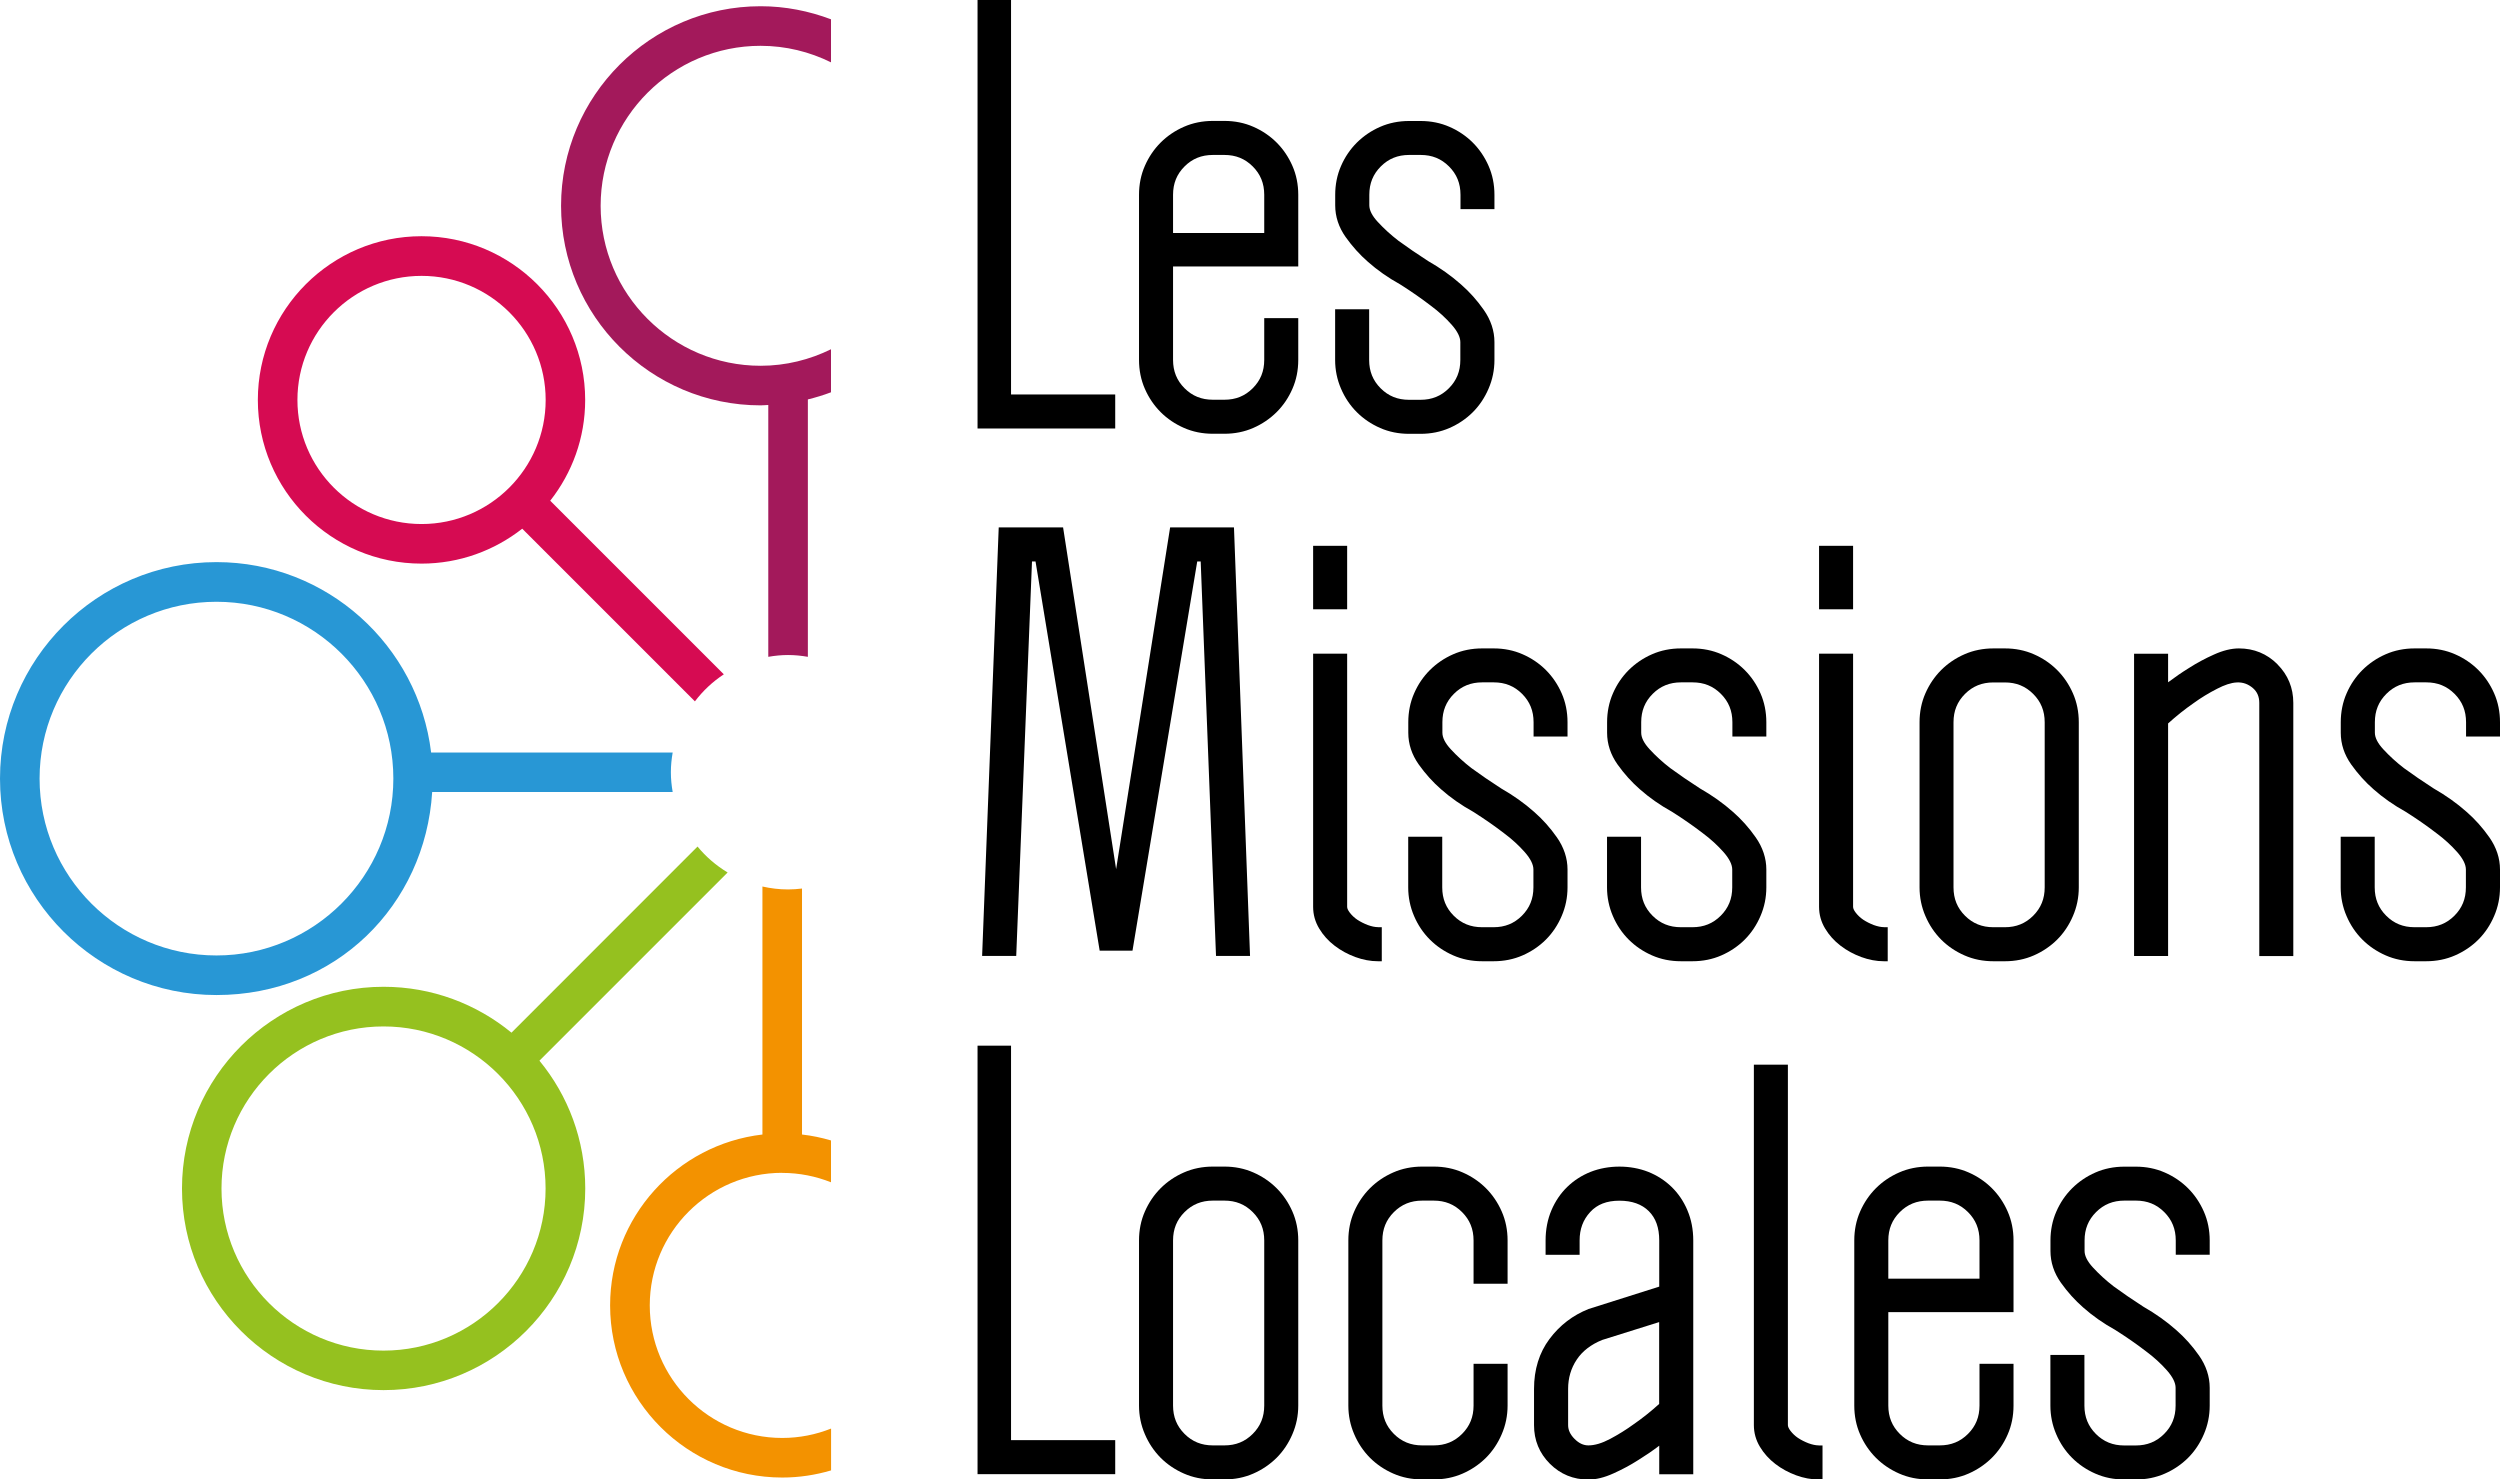 <?xml version="1.0" encoding="UTF-8"?>
<svg xmlns="http://www.w3.org/2000/svg" id="Calque_1" viewBox="0 0 332.85 196.97">
  <defs>
    <style>
      .cls-1 {
        fill: #95c11f;
      }

      .cls-2 {
        fill: #a3195b;
      }

      .cls-3 {
        fill: #d60b52;
      }

      .cls-4 {
        fill: #f39200;
      }

      .cls-5 {
        fill: #2897d5;
      }
    </style>
  </defs>
  <path class="cls-5" d="M89.56,100.19h-32.16c-1.72-14.25-13.87-25.35-28.58-25.35-15.89,0-28.82,12.93-28.82,28.82s12.93,28.82,28.82,28.82,27.79-11.97,28.72-27.03h32.02c-.15-.86-.24-1.73-.24-2.63s.09-1.77.24-2.63ZM28.82,127.21c-12.99,0-23.55-10.56-23.55-23.55s10.56-23.54,23.55-23.54,23.55,10.56,23.55,23.54-10.57,23.55-23.55,23.55Z"></path>
  <path class="cls-3" d="M73.26,66.66c2.91-3.7,4.65-8.35,4.65-13.41,0-12.02-9.78-21.8-21.79-21.8s-21.79,9.78-21.79,21.8,9.77,21.79,21.79,21.79c5.06,0,9.71-1.75,13.41-4.65l22.99,22.99c1.07-1.41,2.37-2.63,3.85-3.6l-23.12-23.12ZM39.6,53.25c0-9.12,7.41-16.52,16.53-16.52s16.52,7.41,16.52,16.52-7.41,16.52-16.52,16.52-16.53-7.4-16.53-16.52Z"></path>
  <path class="cls-2" d="M101.27,6.1c3.36,0,6.53.8,9.37,2.2V2.57c-2.92-1.1-6.07-1.74-9.37-1.74-14.65,0-26.57,11.92-26.57,26.57s11.92,26.57,26.57,26.57c.34,0,.68-.04,1.02-.05v33.53c.86-.15,1.73-.24,2.63-.24s1.78.09,2.64.24v-34.27c1.05-.26,2.08-.57,3.08-.95v-5.73c-2.83,1.39-6,2.2-9.37,2.2-11.75,0-21.3-9.56-21.3-21.3s9.56-21.3,21.3-21.3Z"></path>
  <path class="cls-4" d="M104.14,156.16c2.3,0,4.48.45,6.5,1.25v-5.57c-1.25-.37-2.54-.64-3.86-.79v-32.75c-.61.07-1.22.12-1.85.12-1.18,0-2.32-.14-3.42-.39v33.02c-11.4,1.32-20.28,11.01-20.28,22.75,0,12.64,10.28,22.92,22.92,22.92,2.26,0,4.43-.34,6.5-.95v-5.57c-2.01.8-4.2,1.25-6.5,1.25-9.73,0-17.64-7.91-17.64-17.65s7.91-17.65,17.64-17.65Z"></path>
  <path class="cls-1" d="M96.87,116.16c-1.52-.92-2.88-2.08-4-3.45l-24.77,24.78c-4.64-3.81-10.57-6.11-17.03-6.11-14.8,0-26.84,12.05-26.84,26.86s12.04,26.84,26.84,26.84,26.85-12.04,26.85-26.84c0-6.46-2.29-12.39-6.1-17.02l25.06-25.06ZM72.64,158.24c0,11.9-9.68,21.58-21.58,21.58s-21.57-9.68-21.57-21.58,9.68-21.58,21.57-21.58,21.58,9.68,21.58,21.58Z"></path>
  <polygon points="134.61 52.52 134.61 0 130.15 0 130.15 57.05 148.48 57.05 148.48 52.52 134.61 52.52"></polygon>
  <path d="M172.85,35.48v-9.55c0-1.37-.26-2.67-.78-3.85-.51-1.17-1.22-2.22-2.1-3.1-.88-.88-1.93-1.59-3.1-2.1-1.18-.52-2.47-.78-3.85-.78h-1.54c-1.37,0-2.67.26-3.85.78-1.17.51-2.22,1.22-3.1,2.1-.88.88-1.59,1.93-2.1,3.1-.52,1.18-.78,2.47-.78,3.85v21.99c0,1.37.26,2.67.78,3.85.51,1.17,1.22,2.22,2.1,3.1.88.88,1.93,1.59,3.1,2.1,1.18.52,2.47.78,3.85.78h1.54c1.37,0,2.67-.26,3.85-.78,1.17-.51,2.21-1.22,3.1-2.1.88-.88,1.59-1.92,2.1-3.1.52-1.18.78-2.47.78-3.85v-5.56h-4.53v5.56c0,1.51-.5,2.74-1.53,3.77-1.03,1.03-2.26,1.53-3.77,1.53h-1.54c-1.51,0-2.74-.5-3.77-1.53-1.03-1.03-1.53-2.26-1.53-3.77v-12.44h16.67ZM156.18,25.93c0-1.51.5-2.74,1.53-3.77s2.26-1.53,3.77-1.53h1.54c1.51,0,2.74.5,3.77,1.53s1.53,2.26,1.53,3.77v5.09h-12.14v-5.09Z"></path>
  <path d="M198.97,27.85v-1.91c0-1.37-.26-2.67-.78-3.85-.51-1.17-1.22-2.22-2.1-3.1-.88-.88-1.93-1.59-3.1-2.1-1.18-.52-2.47-.78-3.85-.78h-1.54c-1.37,0-2.67.26-3.85.78-1.17.51-2.21,1.22-3.1,2.1-.88.88-1.59,1.92-2.1,3.1-.52,1.18-.78,2.48-.78,3.85v1.4c0,1.5.47,2.92,1.39,4.22.88,1.24,1.89,2.36,2.98,3.31,1.24,1.1,2.68,2.11,4.27,2.99,1.52.96,2.89,1.92,4.1,2.85,1.04.77,1.98,1.63,2.79,2.55.75.86,1.13,1.63,1.13,2.29v2.38c0,1.51-.5,2.74-1.53,3.77-1.03,1.03-2.26,1.53-3.77,1.53h-1.54c-1.51,0-2.74-.5-3.77-1.53-1.03-1.03-1.53-2.26-1.53-3.77v-6.75h-4.53v6.75c0,1.32.26,2.61.78,3.81.51,1.2,1.22,2.25,2.11,3.14.88.88,1.93,1.59,3.1,2.1,1.18.52,2.47.78,3.85.78h1.54c1.37,0,2.67-.26,3.85-.78,1.17-.51,2.22-1.22,3.1-2.1.88-.88,1.59-1.94,2.1-3.14.52-1.2.78-2.48.78-3.81v-2.38c0-1.5-.48-2.95-1.42-4.29-.9-1.29-1.92-2.42-3.02-3.38-1.28-1.14-2.77-2.2-4.4-3.13-1.43-.92-2.77-1.84-3.96-2.71-1-.77-1.92-1.61-2.74-2.5-.75-.81-1.12-1.55-1.12-2.21v-1.4c0-1.51.5-2.74,1.53-3.77s2.26-1.53,3.77-1.53h1.54c1.51,0,2.74.5,3.77,1.53,1.03,1.03,1.53,2.26,1.53,3.77v1.91h4.53Z"></path>
  <polygon points="164.31 70.72 164.29 70.22 155.79 70.22 148.6 115.72 141.54 70.22 132.97 70.22 130.78 126.74 130.76 127.27 135.3 127.27 137.4 74.75 137.87 74.75 146.41 126.57 150.78 126.57 159.4 74.75 159.86 74.75 161.9 127.27 166.43 127.27 164.31 70.72"></polygon>
  <g>
    <rect x="174.83" y="72.67" width="4.53" height="8.45"></rect>
    <path d="M183.47,123.44c-.4,0-.86-.1-1.36-.28-.52-.2-.99-.44-1.4-.71-.4-.27-.73-.59-1-.94-.23-.3-.35-.56-.35-.77v-33.71h-4.53v33.71c0,1.02.27,2,.81,2.89.52.87,1.21,1.64,2.05,2.28.83.64,1.76,1.14,2.76,1.51,1.01.37,2.02.56,3.01.56h.51v-4.53h-.51Z"></path>
  </g>
  <path d="M208.7,98.07v-1.91c0-1.37-.26-2.67-.78-3.85-.51-1.17-1.22-2.22-2.1-3.1-.88-.88-1.93-1.59-3.1-2.1-1.18-.52-2.47-.78-3.85-.78h-1.54c-1.37,0-2.67.26-3.85.78-1.17.51-2.21,1.22-3.1,2.1-.88.88-1.59,1.92-2.1,3.1-.52,1.18-.78,2.48-.78,3.85v1.4c0,1.5.47,2.92,1.39,4.22.88,1.24,1.89,2.36,2.98,3.31,1.24,1.1,2.68,2.11,4.27,2.99,1.52.96,2.89,1.92,4.1,2.85,1.04.77,1.98,1.63,2.79,2.55.75.86,1.13,1.63,1.13,2.29v2.38c0,1.51-.5,2.74-1.53,3.77-1.03,1.03-2.26,1.53-3.77,1.53h-1.54c-1.51,0-2.74-.5-3.77-1.53-1.03-1.03-1.53-2.26-1.53-3.77v-6.75h-4.53v6.75c0,1.32.26,2.61.78,3.81.51,1.2,1.22,2.25,2.11,3.14.88.88,1.93,1.59,3.1,2.1,1.18.52,2.47.78,3.85.78h1.54c1.37,0,2.67-.26,3.85-.78,1.17-.51,2.22-1.22,3.1-2.1.88-.88,1.59-1.94,2.1-3.14.52-1.2.78-2.48.78-3.81v-2.38c0-1.5-.48-2.95-1.42-4.29-.9-1.29-1.92-2.42-3.02-3.38-1.28-1.14-2.77-2.2-4.4-3.13-1.43-.92-2.77-1.84-3.96-2.71-1-.77-1.92-1.61-2.74-2.5-.75-.81-1.12-1.55-1.12-2.21v-1.4c0-1.51.5-2.74,1.53-3.77s2.26-1.53,3.77-1.53h1.54c1.51,0,2.74.5,3.77,1.53,1.03,1.03,1.53,2.26,1.53,3.77v1.91h4.53Z"></path>
  <path d="M235.17,98.07v-1.91c0-1.37-.26-2.67-.78-3.85-.51-1.17-1.22-2.22-2.1-3.1-.88-.88-1.93-1.59-3.1-2.1-1.18-.52-2.47-.78-3.85-.78h-1.54c-1.37,0-2.67.26-3.85.78-1.17.51-2.21,1.22-3.1,2.1-.88.88-1.59,1.92-2.1,3.1-.52,1.18-.78,2.48-.78,3.85v1.4c0,1.5.47,2.92,1.39,4.22.88,1.24,1.89,2.36,2.98,3.31,1.24,1.1,2.68,2.11,4.27,2.99,1.52.96,2.89,1.92,4.1,2.85,1.04.77,1.98,1.63,2.79,2.55.75.86,1.13,1.63,1.13,2.29v2.38c0,1.51-.5,2.74-1.53,3.77-1.03,1.03-2.26,1.53-3.77,1.53h-1.54c-1.51,0-2.74-.5-3.77-1.53-1.03-1.03-1.53-2.26-1.53-3.77v-6.75h-4.53v6.75c0,1.32.26,2.61.78,3.81.51,1.2,1.22,2.25,2.11,3.14.88.88,1.93,1.59,3.1,2.1,1.18.52,2.47.78,3.85.78h1.54c1.37,0,2.67-.26,3.85-.78,1.17-.51,2.22-1.22,3.1-2.1.88-.88,1.59-1.94,2.1-3.14.52-1.2.78-2.48.78-3.81v-2.38c0-1.5-.48-2.95-1.42-4.29-.9-1.29-1.92-2.42-3.02-3.38-1.28-1.14-2.77-2.2-4.4-3.13-1.43-.92-2.77-1.84-3.96-2.71-1-.77-1.92-1.61-2.74-2.5-.75-.81-1.12-1.55-1.12-2.21v-1.4c0-1.51.5-2.74,1.53-3.77s2.26-1.53,3.77-1.53h1.54c1.51,0,2.74.5,3.77,1.53,1.03,1.03,1.53,2.26,1.53,3.77v1.91h4.53Z"></path>
  <g>
    <rect x="242.19" y="72.67" width="4.53" height="8.45"></rect>
    <path d="M250.83,123.44c-.4,0-.86-.1-1.36-.28-.52-.2-.99-.44-1.4-.71-.4-.27-.73-.59-1-.94-.23-.3-.35-.56-.35-.77v-33.71h-4.53v33.71c0,1.02.27,2,.81,2.89.52.87,1.21,1.64,2.05,2.28.83.64,1.76,1.14,2.76,1.51,1.01.37,2.02.56,3.01.56h.51v-4.53h-.51Z"></path>
  </g>
  <path d="M275.99,92.31c-.51-1.17-1.22-2.22-2.1-3.1-.88-.88-1.93-1.59-3.1-2.1-1.18-.52-2.47-.78-3.85-.78h-1.54c-1.37,0-2.67.26-3.85.78-1.17.51-2.22,1.22-3.1,2.1-.88.88-1.59,1.93-2.1,3.1-.52,1.18-.78,2.47-.78,3.85v21.99c0,1.33.26,2.61.78,3.81.51,1.2,1.22,2.25,2.1,3.14.88.88,1.93,1.59,3.1,2.1,1.18.52,2.47.78,3.85.78h1.54c1.37,0,2.67-.26,3.85-.78,1.17-.51,2.21-1.22,3.1-2.1.88-.88,1.59-1.94,2.1-3.14.52-1.2.78-2.48.78-3.81v-21.99c0-1.37-.26-2.67-.78-3.85ZM272.23,96.16v21.99c0,1.51-.5,2.74-1.53,3.77-1.03,1.03-2.26,1.53-3.77,1.53h-1.54c-1.51,0-2.74-.5-3.77-1.53-1.03-1.03-1.53-2.26-1.53-3.77v-21.99c0-1.51.5-2.74,1.53-3.77s2.26-1.53,3.77-1.53h1.54c1.51,0,2.74.5,3.77,1.53s1.53,2.26,1.53,3.77Z"></path>
  <path d="M303.22,88.44c-1.4-1.4-3.13-2.11-5.13-2.11-1,0-2.12.27-3.33.82-1.17.52-2.28,1.12-3.31,1.78-.94.58-1.87,1.22-2.79,1.91v-3.8h-4.53v40.24h4.53v-30.96c1.09-.99,2.22-1.89,3.36-2.68,1-.73,2.07-1.38,3.19-1.95,1.91-.98,3.43-1.21,4.75-.07.56.49.84,1.13.84,1.96v33.71h4.53v-33.71c0-2-.71-3.72-2.11-5.13Z"></path>
  <path d="M332.85,98.07v-1.91c0-1.37-.26-2.67-.78-3.85-.51-1.17-1.22-2.22-2.1-3.1-.88-.88-1.93-1.59-3.1-2.1-1.18-.52-2.47-.78-3.85-.78h-1.54c-1.37,0-2.67.26-3.85.78-1.17.51-2.21,1.22-3.1,2.1-.88.88-1.59,1.92-2.1,3.1-.52,1.18-.78,2.48-.78,3.85v1.4c0,1.5.47,2.92,1.39,4.22.88,1.24,1.89,2.36,2.98,3.31,1.24,1.1,2.68,2.11,4.27,2.99,1.52.96,2.89,1.92,4.1,2.85,1.04.77,1.98,1.63,2.79,2.55.75.86,1.13,1.63,1.13,2.29v2.38c0,1.51-.5,2.74-1.53,3.77-1.03,1.03-2.26,1.53-3.77,1.53h-1.54c-1.51,0-2.74-.5-3.77-1.53-1.03-1.03-1.53-2.26-1.53-3.77v-6.75h-4.53v6.75c0,1.32.26,2.61.78,3.81.51,1.2,1.22,2.25,2.11,3.14.88.88,1.93,1.59,3.1,2.1,1.18.52,2.47.78,3.85.78h1.54c1.37,0,2.67-.26,3.85-.78,1.17-.51,2.22-1.22,3.1-2.1.88-.88,1.59-1.94,2.1-3.14.52-1.2.78-2.48.78-3.81v-2.38c0-1.5-.48-2.95-1.42-4.29-.9-1.29-1.92-2.42-3.02-3.38-1.28-1.14-2.77-2.2-4.4-3.13-1.43-.92-2.77-1.84-3.96-2.71-1-.77-1.92-1.61-2.74-2.5-.75-.81-1.12-1.55-1.12-2.21v-1.4c0-1.51.5-2.74,1.53-3.77s2.26-1.53,3.77-1.53h1.54c1.51,0,2.74.5,3.77,1.53,1.03,1.03,1.53,2.26,1.53,3.77v1.91h4.53Z"></path>
  <polygon points="134.61 191.74 134.61 139.22 130.15 139.22 130.15 196.27 148.48 196.27 148.48 191.74 134.61 191.74"></polygon>
  <path d="M172.07,161.3c-.51-1.17-1.22-2.22-2.1-3.1-.88-.88-1.93-1.59-3.1-2.1-1.18-.52-2.47-.78-3.85-.78h-1.54c-1.37,0-2.67.26-3.85.78-1.17.51-2.22,1.22-3.1,2.1-.88.88-1.59,1.93-2.1,3.1-.52,1.18-.78,2.47-.78,3.85v21.99c0,1.33.26,2.61.78,3.81.51,1.2,1.22,2.25,2.1,3.14.88.88,1.93,1.59,3.1,2.1,1.18.52,2.47.78,3.85.78h1.54c1.37,0,2.67-.26,3.85-.78,1.17-.51,2.21-1.22,3.1-2.1.88-.88,1.59-1.94,2.1-3.14.52-1.2.78-2.48.78-3.81v-21.99c0-1.37-.26-2.67-.78-3.85ZM168.32,165.15v21.99c0,1.51-.5,2.74-1.53,3.77-1.03,1.03-2.26,1.53-3.77,1.53h-1.54c-1.51,0-2.74-.5-3.77-1.53-1.03-1.03-1.53-2.26-1.53-3.77v-21.99c0-1.51.5-2.74,1.53-3.77s2.26-1.53,3.77-1.53h1.54c1.51,0,2.74.5,3.77,1.53s1.53,2.26,1.53,3.77Z"></path>
  <path d="M200.72,170.92v-5.77c0-1.37-.26-2.67-.78-3.85-.51-1.17-1.22-2.22-2.1-3.1-.88-.88-1.93-1.59-3.1-2.1-1.18-.52-2.47-.78-3.85-.78h-1.54c-1.37,0-2.67.26-3.85.78-1.17.51-2.22,1.22-3.1,2.1-.88.88-1.59,1.93-2.1,3.1-.52,1.18-.78,2.47-.78,3.85v21.99c0,1.33.26,2.61.78,3.81.51,1.2,1.22,2.25,2.1,3.14.88.88,1.93,1.59,3.1,2.1,1.18.52,2.47.78,3.85.78h1.54c1.37,0,2.67-.26,3.85-.78,1.17-.51,2.21-1.22,3.1-2.1.88-.88,1.59-1.94,2.1-3.14.52-1.2.78-2.48.78-3.81v-5.56h-4.53v5.56c0,1.51-.5,2.74-1.53,3.77-1.03,1.03-2.26,1.53-3.77,1.53h-1.54c-1.51,0-2.74-.5-3.77-1.53-1.03-1.03-1.53-2.26-1.53-3.77v-21.99c0-1.51.5-2.74,1.53-3.77s2.26-1.53,3.77-1.53h1.54c1.51,0,2.74.5,3.77,1.53s1.53,2.26,1.53,3.77v5.77h4.53Z"></path>
  <path d="M224.66,161.13c-.51-1.2-1.22-2.25-2.11-3.11s-1.93-1.53-3.11-2c-2.36-.93-5.3-.93-7.66,0-1.18.47-2.22,1.14-3.11,2-.89.86-1.6,1.91-2.11,3.11-.51,1.2-.78,2.56-.78,4.02v1.91h4.53v-1.91c0-1.51.46-2.75,1.41-3.78.93-1.02,2.21-1.51,3.89-1.51s2.98.47,3.91,1.39c.94.94,1.39,2.21,1.39,3.91v6.14l-9.41,2.98c-2.09.83-3.84,2.17-5.2,3.99-1.37,1.83-2.06,4.07-2.06,6.65v4.83c0,2,.71,3.73,2.11,5.13,1.4,1.4,3.13,2.11,5.13,2.11,1,0,2.12-.27,3.33-.82,1.16-.52,2.28-1.12,3.31-1.78.94-.58,1.87-1.21,2.79-1.91v3.8h4.53v-31.12c0-1.46-.26-2.81-.78-4.02ZM220.9,176.01v10.91c-1.09.99-2.22,1.89-3.36,2.68-1,.73-2.08,1.4-3.19,1.99-1.06.56-2.03.85-2.87.85-.66,0-1.26-.28-1.84-.86-.58-.58-.86-1.18-.86-1.84v-4.83c0-1.43.38-2.74,1.14-3.88.75-1.14,1.91-2.03,3.4-2.63l7.59-2.38Z"></path>
  <path d="M242.15,192.44c-.4,0-.86-.1-1.36-.28-.52-.2-.99-.44-1.4-.71-.4-.27-.73-.59-1-.94-.23-.3-.35-.57-.35-.77v-47.99h-4.53v47.99c0,1.02.27,2,.81,2.89.52.87,1.21,1.64,2.05,2.28.83.64,1.76,1.14,2.76,1.51,1.01.37,2.02.56,3.01.56h.51v-4.53h-.51Z"></path>
  <path d="M268.08,174.7v-9.55c0-1.37-.26-2.67-.78-3.85-.51-1.17-1.22-2.22-2.1-3.1-.88-.88-1.93-1.59-3.1-2.1-1.18-.52-2.47-.78-3.85-.78h-1.54c-1.37,0-2.67.26-3.85.78-1.17.51-2.22,1.22-3.1,2.1-.88.88-1.59,1.93-2.1,3.1-.52,1.18-.78,2.47-.78,3.85v21.99c0,1.37.26,2.67.78,3.85.51,1.17,1.22,2.22,2.1,3.1.88.88,1.93,1.59,3.1,2.1,1.18.52,2.47.78,3.85.78h1.54c1.37,0,2.67-.26,3.85-.78,1.17-.51,2.21-1.22,3.1-2.1.88-.88,1.59-1.92,2.1-3.1.52-1.18.78-2.47.78-3.85v-5.56h-4.53v5.56c0,1.51-.5,2.74-1.53,3.77-1.03,1.03-2.26,1.53-3.77,1.53h-1.54c-1.51,0-2.74-.5-3.77-1.53-1.03-1.03-1.53-2.26-1.53-3.77v-12.44h16.67ZM251.41,170.24v-5.09c0-1.51.5-2.74,1.53-3.77s2.26-1.53,3.77-1.53h1.54c1.51,0,2.74.5,3.77,1.53s1.53,2.26,1.53,3.77v5.09h-12.14Z"></path>
  <path d="M294.2,167.07v-1.91c0-1.37-.26-2.67-.78-3.85-.51-1.17-1.22-2.22-2.1-3.1-.88-.88-1.93-1.59-3.1-2.1-1.18-.52-2.47-.78-3.85-.78h-1.54c-1.37,0-2.67.26-3.85.78-1.17.51-2.21,1.22-3.1,2.1-.88.88-1.59,1.92-2.1,3.1-.52,1.18-.78,2.48-.78,3.85v1.4c0,1.5.47,2.92,1.39,4.22.88,1.24,1.89,2.36,2.98,3.31,1.24,1.1,2.68,2.11,4.27,2.99,1.52.96,2.89,1.92,4.1,2.85,1.04.77,1.98,1.63,2.79,2.55.75.86,1.13,1.63,1.13,2.29v2.38c0,1.51-.5,2.74-1.53,3.77-1.03,1.03-2.26,1.53-3.77,1.53h-1.54c-1.51,0-2.74-.5-3.77-1.53-1.03-1.03-1.53-2.26-1.53-3.77v-6.75h-4.53v6.75c0,1.32.26,2.61.78,3.81.51,1.2,1.22,2.25,2.11,3.14.88.88,1.93,1.59,3.1,2.1,1.18.52,2.47.78,3.85.78h1.54c1.37,0,2.67-.26,3.85-.78,1.17-.51,2.22-1.22,3.1-2.1.88-.88,1.59-1.94,2.1-3.14.52-1.2.78-2.48.78-3.81v-2.38c0-1.5-.48-2.95-1.42-4.29-.9-1.29-1.92-2.42-3.02-3.38-1.28-1.14-2.77-2.2-4.4-3.13-1.43-.92-2.77-1.84-3.96-2.71-1-.77-1.92-1.61-2.74-2.5-.75-.81-1.12-1.55-1.12-2.21v-1.4c0-1.51.5-2.74,1.53-3.77s2.26-1.53,3.77-1.53h1.54c1.51,0,2.74.5,3.77,1.53,1.03,1.03,1.53,2.26,1.53,3.77v1.91h4.53Z"></path>
</svg>
